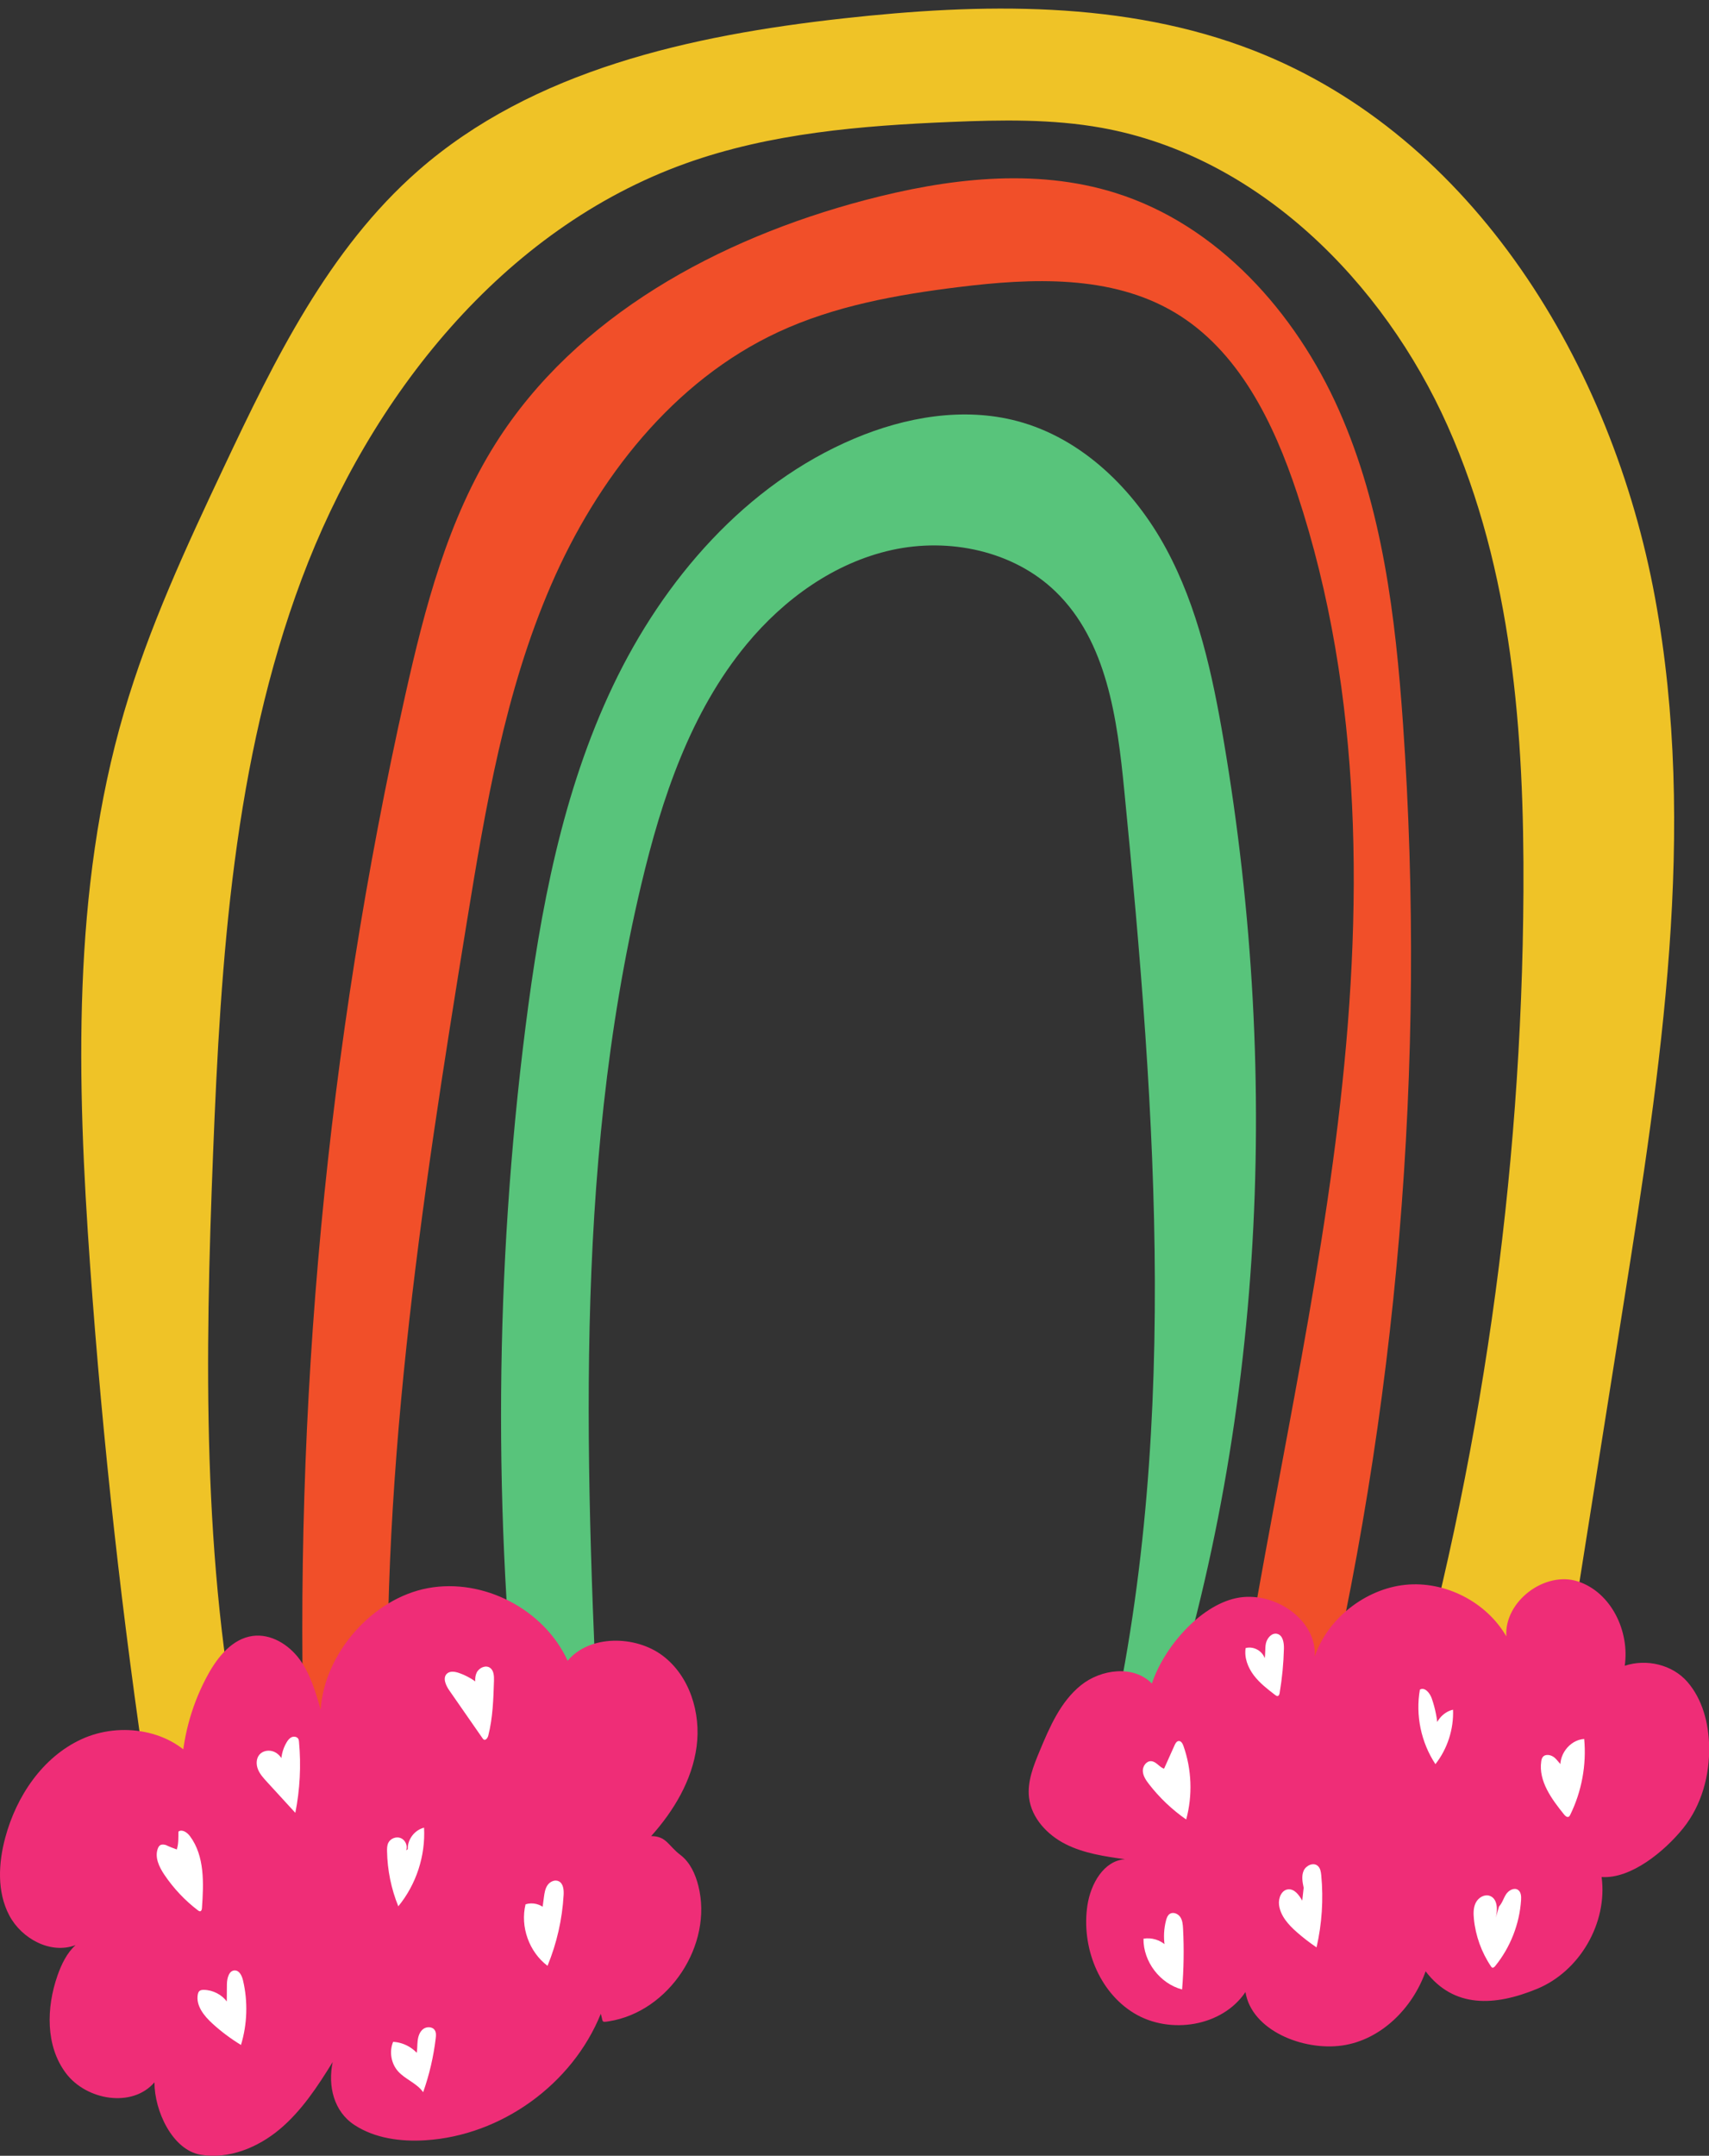 <?xml version="1.0" encoding="UTF-8"?><svg xmlns="http://www.w3.org/2000/svg" xmlns:xlink="http://www.w3.org/1999/xlink" height="502.0" preserveAspectRatio="xMidYMid meet" version="1.0" viewBox="0.0 -2.0 398.2 502.0" width="398.2" zoomAndPan="magnify"><rect x="0.0" y="-2.0" width="398.2" height="502.0" fill="#333333" stroke="none"/><defs><clipPath id="a"><path d="M 0 365 L 398.238 365 L 398.238 500 L 0 500 Z M 0 365"/></clipPath></defs><g><g id="change1_1"><path d="M 326.703 402.91 C 345.066 338.844 354.605 272.258 354.965 205.613 C 355.164 168.715 352.344 130.898 337.309 97.199 C 322.27 63.508 293.039 34.332 256.73 27.773 C 245.16 25.684 233.305 25.906 221.555 26.395 C 200.652 27.262 179.488 28.996 159.793 36.047 C 117.098 51.328 86.223 90.324 70.309 132.785 C 54.395 175.25 51.438 221.328 49.645 266.641 C 47.777 313.941 47.043 361.746 56.492 408.129 C 48.602 411.461 42.555 412.637 34.66 415.973 C 28.5 375.113 23.941 334.016 21 292.801 C 17.918 249.598 16.719 205.379 28.91 163.816 C 34.691 144.109 43.379 125.395 52.145 106.82 C 63.973 81.758 76.543 56.062 97.379 37.789 C 124.195 14.273 161.059 6.211 196.512 2.285 C 228.609 -1.27 262.047 -1.957 292.137 9.77 C 343.414 29.75 375.664 83.047 385.621 137.172 C 395.574 191.297 386.961 246.914 378.344 301.266 C 372.688 336.941 367.027 372.613 361.371 408.289 C 351.344 405.406 337.133 402.582 326.703 402.91" fill="#efc327"/></g><g id="change2_1"><path d="M 287.168 405.371 C 294.242 356.543 305.816 308.414 311.742 259.434 C 317.664 210.453 317.738 159.781 302.246 112.941 C 296.793 96.445 288.602 79.598 273.66 70.734 C 258.859 61.957 240.422 62.738 223.34 64.852 C 208.973 66.629 194.504 69.215 181.367 75.309 C 156.863 86.684 139.125 109.469 128.391 134.258 C 117.652 159.047 113.121 186.004 108.777 212.668 C 98.066 278.422 87.898 344.785 90.801 411.34 C 84.172 411.383 77.586 409.137 70.957 409.18 C 68.246 325.535 76.148 241.555 94.422 159.887 C 98.98 139.523 104.34 118.918 115.477 101.273 C 134.238 71.551 167.48 53.602 201.461 44.625 C 220.551 39.582 241.035 37.016 259.879 42.918 C 283.703 50.379 301.871 70.715 311.992 93.539 C 322.109 116.363 325.164 141.637 326.902 166.539 C 332.449 246.035 325.66 326.379 306.859 403.812 C 301.422 404.16 292.605 405.023 287.168 405.371" fill="#f14f29"/></g><g id="change3_1"><path d="M 257.059 409.348 C 275.137 335.324 269.41 257.777 261.945 181.941 C 260.316 165.367 257.926 147.332 245.949 135.754 C 236.117 126.242 221.121 123.129 207.766 126.082 C 194.41 129.035 182.695 137.48 173.973 148.016 C 160.867 163.848 154.168 183.973 149.418 203.969 C 133.367 271.504 136.555 341.934 139.836 411.273 C 133.75 411.34 127.293 407.684 121.211 407.75 C 114.867 351.078 115.285 293.652 122.453 237.078 C 125.902 209.867 131.023 182.48 142.816 157.715 C 154.613 132.949 173.777 110.805 199.047 100.133 C 210.988 95.09 224.484 92.734 237.016 96.055 C 252.133 100.066 264.234 111.969 271.684 125.723 C 279.133 139.473 282.496 155.031 285.117 170.453 C 298.68 250.188 294.445 333.492 268.137 409.973 C 266.051 411.418 259.254 410.617 257.059 409.348" fill="#58c47b"/></g><g clip-path="url(#a)" id="change4_1"><path d="M 392.184 423.723 C 396.488 418.379 398.406 411.344 398.23 404.48 C 398.094 399.148 396.656 393.672 393.164 389.645 C 389.668 385.617 383.625 384.215 378.566 385.895 C 379.742 377.848 375.406 368.797 367.684 366.262 C 359.957 363.727 350.445 370.93 350.977 379.043 C 346.301 370.992 336.699 366.098 327.441 367.043 C 318.184 367.988 309.297 374.895 306.344 383.719 C 306.824 374.965 296.652 368.328 288.07 370.137 C 279.488 371.941 271.141 381.711 268.391 390.039 C 264.16 385.68 256.523 386.645 251.805 390.473 C 247.086 394.301 244.574 400.145 242.238 405.754 C 240.793 409.223 239.32 412.887 239.77 416.617 C 240.344 421.363 244.02 425.277 248.285 427.43 C 252.555 429.586 257.387 430.281 262.121 430.949 C 257.152 431.27 254.137 436.707 253.379 441.629 C 251.902 451.223 255.973 461.812 264.281 466.824 C 272.594 471.84 284.789 469.93 290.195 461.867 C 291.645 470.863 303.715 475.617 312.738 474.32 C 321.758 473.027 329.145 465.641 332.172 457.047 C 338.699 465.625 348.184 465.234 358.148 461.125 C 368.109 457.012 374.602 445.77 373.18 435.086 C 380.027 435.566 387.875 429.07 392.184 423.723 Z M 139.984 466.941 C 133.352 483.359 116.797 495.293 99.121 496.387 C 93.398 496.742 87.391 495.969 82.586 492.828 C 77.785 489.688 76.355 483.805 77.508 478.188 C 74.004 483.852 70.289 489.523 65.188 493.809 C 60.082 498.09 53.328 500.855 46.758 499.758 C 40.188 498.664 35.969 489.555 35.988 482.895 C 30.824 488.91 20.129 487.102 15.359 480.77 C 10.59 474.434 10.777 465.508 13.398 458.023 C 14.32 455.402 15.559 452.801 17.613 450.934 C 11.84 453.152 5.02 449.473 2.145 443.996 C -0.727 438.523 -0.379 431.875 1.227 425.902 C 3.82 416.254 9.941 407.141 19.027 402.98 C 28.113 398.816 40.203 400.77 46.082 408.855 C 44.445 409.141 42.246 410.605 42.348 408.945 C 42.816 401.562 44.945 394.289 48.531 387.82 C 50.82 383.699 54.203 379.582 58.879 378.949 C 63.105 378.379 67.262 380.945 69.793 384.379 C 72.32 387.812 73.539 392.012 74.711 396.113 C 75.578 382.984 86.805 370.184 99.746 367.809 C 112.684 365.43 126.781 372.766 132.262 384.727 C 137.324 378.648 148.051 378.777 154.375 383.523 C 160.703 388.273 163.352 396.883 162.309 404.723 C 161.266 412.562 157 419.668 151.723 425.559 C 155.309 425.574 155.664 427.77 158.527 429.938 C 160.789 431.652 162.031 434.406 162.723 437.16 C 166.164 450.879 155.914 466.43 141.945 468.672 C 139.965 468.992 140.594 468.855 139.984 466.941" fill="#ef2d77"/></g><g id="change5_1"><path d="M 348.531 444.551 C 348.996 442.672 348.938 440.113 347.109 439.469 C 345.887 439.039 344.496 439.859 343.891 441.008 C 343.285 442.152 343.293 443.516 343.418 444.809 C 343.801 448.773 345.195 452.641 347.434 455.941 C 347.492 456.031 347.555 456.121 347.652 456.168 C 347.906 456.297 348.188 456.059 348.367 455.836 C 351.906 451.492 354.051 446.035 354.414 440.449 C 354.469 439.598 354.418 438.605 353.73 438.105 C 352.828 437.461 351.535 438.164 350.926 439.09 C 350.316 440.012 350.035 441.152 349.27 441.957 M 271.703 451.023 C 270.312 449.73 268.305 449.129 266.434 449.449 C 266.371 454.781 270.273 459.91 275.43 461.273 C 275.824 456.566 275.898 451.836 275.656 447.121 C 275.605 446.168 275.527 445.164 274.988 444.379 C 274.449 443.594 273.289 443.148 272.516 443.699 C 272.043 444.035 271.84 444.621 271.691 445.18 C 271.195 447.074 271.086 449.074 271.371 451.012 M 294.676 384.133 C 294.09 382.379 292.016 381.277 290.234 381.777 C 289.883 384.02 290.77 386.312 292.137 388.117 C 293.508 389.926 295.328 391.328 297.129 392.711 C 297.305 392.844 297.512 392.984 297.727 392.934 C 298.008 392.867 298.113 392.523 298.16 392.234 C 298.734 388.824 299.07 385.371 299.156 381.914 C 299.191 380.555 298.93 378.828 297.617 378.469 C 296.375 378.129 295.234 379.41 294.961 380.672 C 294.691 381.934 294.922 383.27 294.586 384.516 M 364.387 409.496 C 363.52 408.93 362.996 407.969 362.215 407.293 C 361.43 406.617 360.074 406.34 359.453 407.168 C 359.238 407.453 359.16 407.816 359.109 408.168 C 358.449 412.754 361.535 416.945 364.449 420.547 C 364.715 420.875 365.125 421.238 365.504 421.051 C 365.684 420.961 365.785 420.77 365.871 420.59 C 368.539 415.152 369.68 408.973 369.121 402.941 C 365.656 403.141 362.875 406.922 363.719 410.289 M 335.031 400.695 C 334.895 398.234 334.406 395.789 333.59 393.465 C 333.152 392.227 331.961 390.777 330.836 391.449 C 329.785 397.41 331.113 403.758 334.457 408.805 C 337.258 405.234 338.738 400.652 338.559 396.121 C 336.145 396.672 334.258 398.988 334.199 401.461 M 303.422 440.586 C 302.688 439.289 301.613 437.805 300.129 437.957 C 298.586 438.113 297.828 440.016 298.016 441.559 C 298.328 444.152 300.242 446.246 302.207 447.965 C 303.648 449.23 305.168 450.398 306.758 451.469 C 308.016 445.98 308.387 440.289 307.855 434.684 C 307.777 433.887 307.645 433.012 307.035 432.488 C 306.02 431.605 304.297 432.387 303.754 433.621 C 303.211 434.852 303.48 436.273 303.758 437.594 M 271.301 409.898 C 270.148 409.547 269.426 408.18 268.223 408.113 C 267.09 408.051 266.234 409.293 266.281 410.422 C 266.332 411.555 267.016 412.555 267.707 413.449 C 270.16 416.617 273.094 419.406 276.383 421.691 C 277.91 416.082 277.68 410.008 275.734 404.527 C 275.547 404.004 275.203 403.383 274.645 403.418 C 274.164 403.445 273.879 403.949 273.684 404.391 C 272.812 406.332 271.941 408.27 271.07 410.211 M 97.945 477.074 C 96.547 474.973 94.117 473.59 91.598 473.469 C 90.664 475.703 91.109 478.449 92.699 480.277 C 94.391 482.219 97.137 483.078 98.594 485.199 C 100.031 481.141 101.016 476.922 101.523 472.645 C 101.602 472.008 101.652 471.312 101.312 470.77 C 100.766 469.895 99.398 469.867 98.586 470.5 C 97.773 471.133 97.43 472.203 97.312 473.227 C 97.195 474.254 97.262 475.297 97.055 476.309 M 66.238 408.859 C 65.895 407.629 65.094 406.484 63.934 405.953 C 62.773 405.418 61.246 405.629 60.43 406.609 C 59.664 407.535 59.66 408.906 60.109 410.02 C 60.559 411.133 61.387 412.039 62.195 412.922 C 64.402 415.328 66.605 417.734 68.812 420.141 C 69.891 414.707 70.18 409.117 69.668 403.602 C 69.645 403.379 69.621 403.145 69.52 402.945 C 69.25 402.422 68.516 402.285 67.977 402.516 C 67.438 402.75 67.062 403.246 66.766 403.754 C 65.805 405.379 65.371 407.309 65.543 409.191 M 52.914 464.145 C 51.664 462.453 49.598 461.395 47.496 461.363 C 47.121 461.359 46.711 461.398 46.438 461.66 C 46.23 461.855 46.145 462.145 46.09 462.422 C 45.602 465.023 47.531 467.426 49.488 469.207 C 51.539 471.078 53.773 472.75 56.148 474.191 C 57.625 469.34 57.789 464.102 56.625 459.168 C 56.379 458.129 55.832 456.895 54.766 456.84 C 53.367 456.773 52.883 458.652 52.871 460.051 C 52.855 461.816 52.844 463.586 52.828 465.352 M 127.168 442.594 C 125.973 441.383 124.074 440.922 122.453 441.445 C 121.18 446.66 123.281 452.543 127.574 455.766 C 129.73 450.527 131.004 444.93 131.324 439.273 C 131.391 438.07 131.266 436.598 130.18 436.07 C 129.281 435.629 128.148 436.156 127.578 436.98 C 127.008 437.805 126.859 438.84 126.727 439.832 C 126.551 441.152 126.371 442.473 126.195 443.793 M 111.871 390.434 C 110.434 389.18 108.754 388.203 106.949 387.574 C 106.02 387.25 104.871 387.059 104.148 387.723 C 103.078 388.699 103.863 390.449 104.688 391.637 C 107.27 395.352 109.852 399.07 112.438 402.785 C 112.512 402.895 112.594 403.008 112.707 403.074 C 113.184 403.348 113.637 402.68 113.773 402.148 C 114.828 397.992 114.965 393.664 115.098 389.379 C 115.129 388.289 115.074 387.008 114.188 386.379 C 113.164 385.648 111.617 386.355 111.07 387.488 C 110.523 388.617 110.707 389.957 111.008 391.176 M 94.648 428.871 C 95.031 427.793 94.441 426.465 93.383 426.023 C 92.328 425.586 90.969 426.102 90.473 427.133 C 90.184 427.727 90.172 428.414 90.184 429.074 C 90.258 433.465 91.152 437.84 92.805 441.906 C 96.977 436.828 99.16 430.16 98.805 423.598 C 96.598 424.133 94.926 426.344 95.008 428.613 M 41.195 428.672 C 41.617 427.336 41.559 425.98 41.57 424.512 C 42.438 423.879 43.621 424.711 44.266 425.574 C 47.719 430.223 47.465 436.555 47.055 442.328 C 47.035 442.633 46.945 443.016 46.645 443.066 C 46.465 443.098 46.293 442.98 46.145 442.871 C 43.102 440.559 40.445 437.742 38.309 434.574 C 37.086 432.762 36.004 430.508 36.77 428.461 C 36.879 428.164 37.039 427.871 37.301 427.695 C 37.691 427.441 38.207 427.512 38.656 427.641 C 39.465 428.043 40.371 428.367 41.195 428.672" fill="#fff"/></g></g></svg>